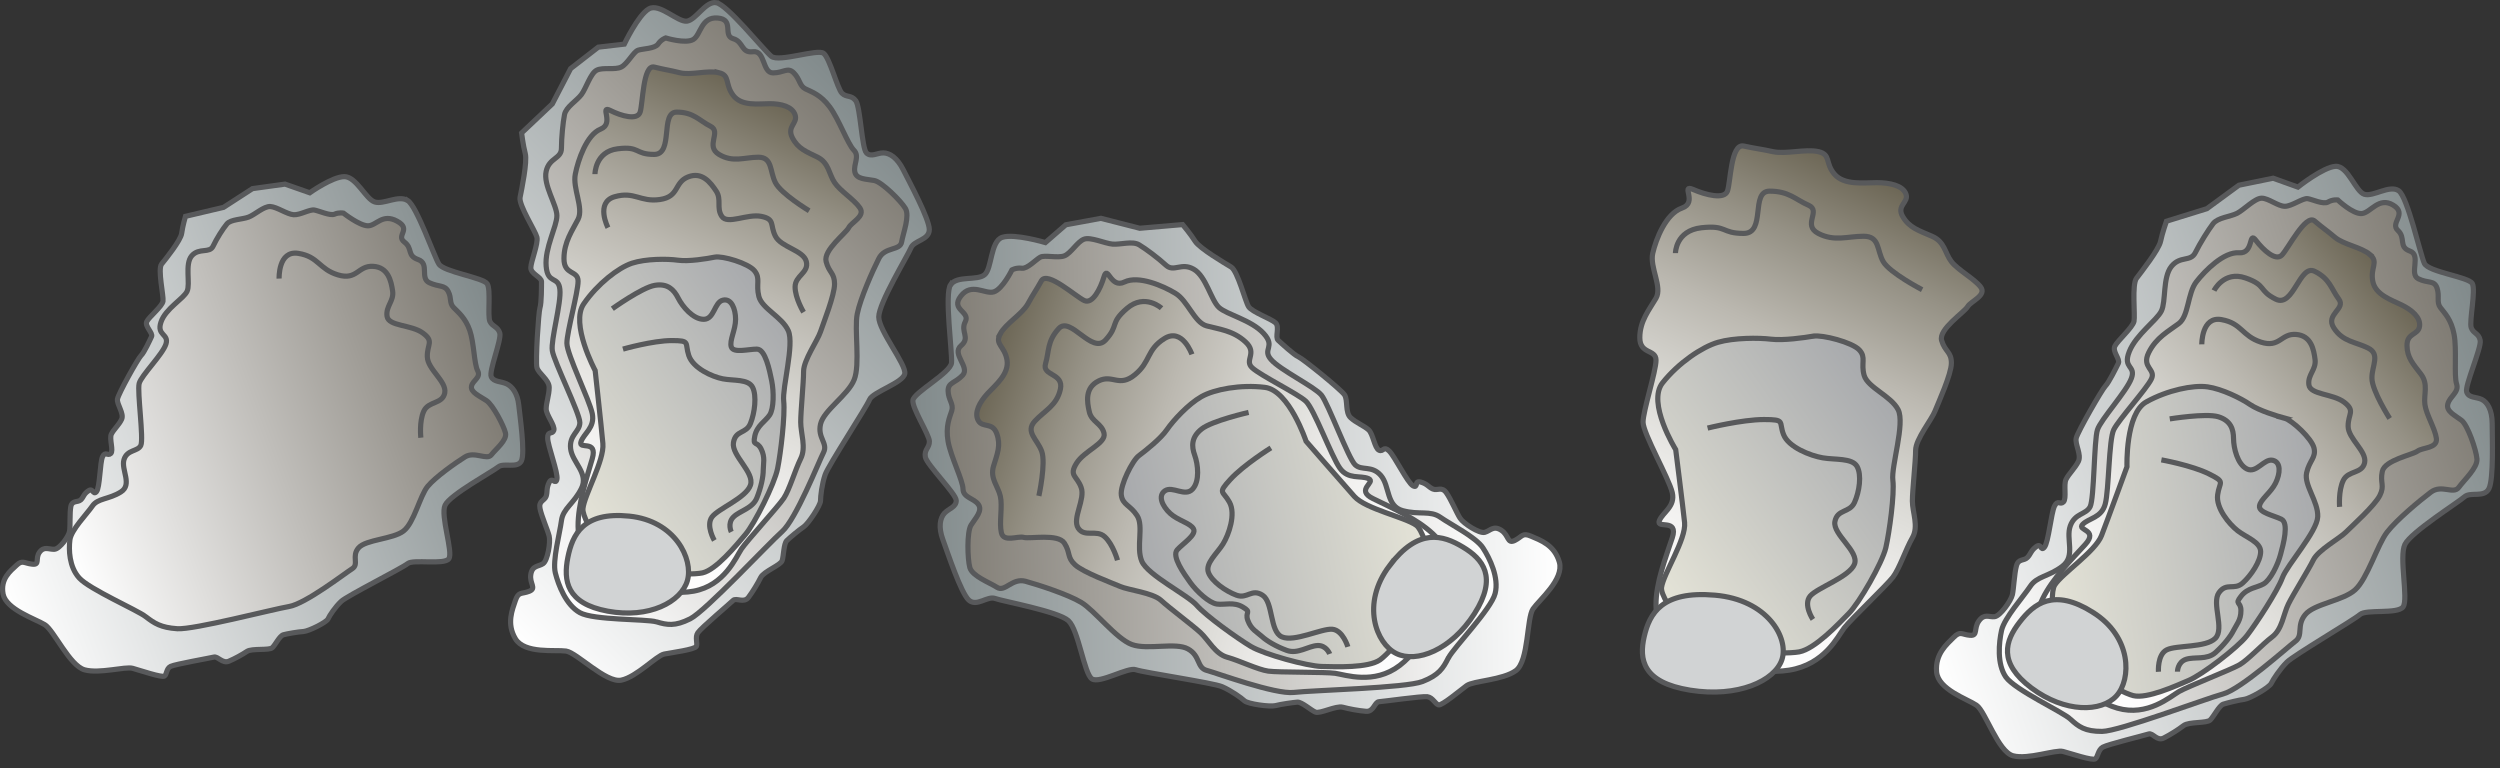 
        <svg xmlns:rdf="http://www.w3.org/1999/02/22-rdf-syntax-ns#" xmlns="http://www.w3.org/2000/svg" xmlns:cc="http://creativecommons.org/ns#" xmlns:xlink="http://www.w3.org/1999/xlink" xmlns:dc="http://purl.org/dc/elements/1.1/" x="0px" y="0px" width="501" height="154" viewBox="0 0 501 154" xml:space="preserve">
            <rect x="0" y="0" width="501" height="154" fill="#333333" stroke="none"/>
            <title>Oyster 2D reef</title>
            <desc xmlns:ian_image_library="https://ian.umces.edu/media-library/">
                <ian_image_library:title>Oyster 2D reef</ian_image_library:title>
                <ian_image_library:descr>Illustration of oyster 2D reef</ian_image_library:descr>
                <ian_image_library:scene>
                    <ian_image_library:contains>oyster, reef, bed, 2D, Mollusca, Bivalvia, bivalve</ian_image_library:contains>
                    <ian_image_library:when>2006-04-06</ian_image_library:when>
                </ian_image_library:scene>
            </desc>
            
 <defs></defs>
 <linearGradient id="ian_symbols_ac8a59ab604cfb847daf5073a7ae1071" y2="64.048" gradientUnits="userSpaceOnUse" x2="49.929" gradientTransform="matrix(.907 .421 -.421 .907 82.764 -13.002)" y1="143.62" x1="-29.64">
  <stop stop-color="#fff" offset="0"/>
  <stop stop-color="#818A8B" offset="1"/>
 </linearGradient>
 <path stroke="#58595B" stroke-width="1.039" d="m81.684 40.166c1.84 1.137 5.291 11.184 6.265 12.747.954 1.569 8.887 2.72 9.678 3.944.789 1.198.03 6.481.551 7.564.518 1.069 1.57.995 1.979 2.314.392 1.313-2.229 7.686-1.708 8.769.498 1.076 1.938.886 3.051 1.407 1.126.521 2.199 1.86 2.456 4.235.25 2.354 1.289 9.587.541 11.198-.758 1.617-3.538.325-4.631 1.218-1.092.907-9.709 5.602-10.673 7.686-.974 2.077 1.678 9.485.748 10.73-.91 1.272-7.134.067-8.228.954-1.093.913-12.131 6.455-13.335 7.578-1.201 1.13-2.338 2.835-2.649 3.531-.325.69-3.843 2.436-4.905 2.511-1.039.061-3.247.439-4.016.649-.778.203-1.633 2.057-2.25 2.604-.595.575-4.083.081-5.067.737-.995.663-2.368 1.428-3.627 1.963-1.265.541-2.229-1.042-2.997-.826-.778.196-7.78 1.428-8.67 1.861-.887.433-.749 1.623-1.245 1.948-.498.338-4.882-1.137-6.364-1.557-1.525-.412-6.634 1.124-9.634.305-3.008-.839-6.147-7.923-7.988-9.053-1.84-1.137-7.727-3.031-8.345-6.123-.585-3.085 1.485-4.648 2.696-5.785 1.181-1.123 1.536-.385 3.15-.216 1.613.196.531-1.144 1.461-2.402.921-1.252 1.925-.514 2.977-.582 1.06-.067 2.889-2.584 3.042-3.64.162-1.056 0-3.654.247-4.933.271-1.285 1.387-.771 2.003-1.333.595-.575.531-1.157 1.516-1.807.987-.684.899.961 1.614.176.703-.792.693-5.873 1.224-7.016.528-1.157 1.049-.068 1.644-.636.605-.555-.324-2.95.119-3.877.433-.92 1.516-1.833 2.057-2.977.542-1.157-.984-2.991-.832-4.046.149-1.042 4.134-8.187 4.74-8.749.595-.562 1.776-3.099 2.09-3.789.335-.69-1.397-2.07-.964-2.99.423-.927 3.105-3.052 3.258-4.1.152-1.049-1.093-6.408-.281-7.436.822-1.015 3.843-4.743 4.026-6.17.183-1.428.758-3.396.758-3.396l7.632-1.8 5.802-3.755 6.516-.907 4.956 1.739s4.546-3.22 6.918-3.234c2.392-.021 4.327 4.533 6.103 5.074 1.78.568 4.737-1.435 6.588-.298z" fill="url(#ian_symbols_ac8a59ab604cfb847daf5073a7ae1071)"/>
 <linearGradient id="ian_symbols_bc4ba2ea70b10154a568df740f8466fa" y2="67.904" gradientUnits="userSpaceOnUse" x2="44.574" gradientTransform="matrix(.907 .421 -.421 .907 82.764 -13.002)" y1="132.27" x1="-19.792">
  <stop stop-color="#fff" offset="0"/>
  <stop stop-color="#807C74" offset="1"/>
 </linearGradient>
 <path stroke="#58595B" stroke-width="1.039" d="m29.197 123.58c1.742 1.333 3.031 2.192 6.323 2.416 3.289.229 19.093-3.884 22.381-4.445 3.313-.542 11.235-6.672 12.667-7.571 1.447-.894-.173-2.517 1.285-4.188 1.441-1.678 6.897-1.738 9.009-3.376 2.121-1.624 3.288-7.077 4.848-8.951 1.549-1.874 5.575-4.709 7.479-5.9 1.925-1.197 4.404.738 5.281-.419.876-1.15 3.16-2.909 2.835-4.364-.335-1.448-2.53-5.649-3.82-6.502-1.289-.866-3.224-1.657-2.997-2.869.216-1.191 1.958-1.732 1.234-3.119-.717-1.367-.717-5.595-1.583-8.085s-2.314-3.626-3.234-4.581c-.91-.94-.358-1.827-1.073-3.2-.713-1.387-1.84-.859-3.789-1.766-1.948-.907.088-3.823-2.239-4.642-2.327-.812-1.019-2.185-2.771-3.518-1.756-1.333 1.525-2.544-1.441-4.168-2.977-1.644-4.168.92-5.866.92-1.688-.014-4.902-2.544-4.902-2.544s-.931-.176-1.786.216c-.856.366-3.096-.663-4.029-.832-.94-.176-2.845 1.015-4.154.94-1.319-.088-3.346-1.556-4.665-1.644-1.309-.088-3.149 1.665-4.375 2.118-1.231.48-3.582.433-4.35 1.374-.791.947-2.067 2.957-2.76 4.452-.693 1.496-2.825.257-4.276 1.929-1.448 1.664-.237 5.616-.94 7.118-.693 1.495-4.32 3.464-5.226 6.164-.921 2.707 1.62 2.328 1.004 4.371-.616 2.07-4.957 6.313-5.379 7.937-.413 1.624.94 11.116.334 12.402-.595 1.279-2.75.798-3.376 2.855-.606 2.057 1.753 5-.639 6.488-2.382 1.502-4.631 1.231-5.704 2.821-1.083 1.583-4.255 4.784-4.493 6.766-.25 1.97-.163 5.399 1.86 7.633 2.01 2.25 11.59 6.42 13.332 7.76z" fill="url(#ian_symbols_bc4ba2ea70b10154a568df740f8466fa)"/>
 <path stroke="#58595B" stroke-width="1.039" d="m55.933 55.829s-.217-5.697 3.842-5.054c4.07.636 4.134 3.167 7.957 4.316 3.82 1.15 3.982-1.881 7.023-1.718 3.041.169 3.626 2.93 3.927 4.946.305 2.009-1.427 3.072-1.113 5.088.315 2.01 4.837 1.624 7.166 3.329 2.327 1.705.822 2.253.9 4.776.074 2.524 3.917 4.933 3.495 7.219-.454 2.294-3.248 1.604-4.199 3.661-.954 2.057-.595 5.325-.595 5.325" fill="none"/>
 <linearGradient id="ian_symbols_5f021a51180f64d4ad800acd1d9fec3c" y2="35.875" gradientUnits="userSpaceOnUse" x2="377.22" y1="127.99" x1="334.27">
  <stop stop-color="#fff" offset="0"/>
  <stop stop-color="#FBFAFA" offset=".129"/>
  <stop stop-color="#EEEDEB" offset=".286"/>
  <stop stop-color="#D8D7D2" offset=".457"/>
  <stop stop-color="#BBB8B0" offset=".638"/>
  <stop stop-color="#959185" offset=".825"/>
  <stop stop-color="#6C6655" offset="1"/>
 </linearGradient>
 <path stroke="#58595B" stroke-width="1.039" d="m364.38 30.389c2.604.568 1.305 2.273 3.254 4.526 1.948 2.253 5.846 1.691 8.465 1.691 2.598 0 5.195.562 5.845 2.26s-1.948 2.26-.649 4.513c1.3 2.26 3.262 2.835 5.866 3.965 2.599 1.123 2.578 3.383 3.897 5.081 1.299 1.691 4.539 3.39 5.846 5.067 1.313 1.712-1.948 2.835-2.599 3.965-.648 1.124-5.852 4.52-5.203 6.773.657 2.253 1.956 2.253 1.956 4.513 0 2.267-2.604 7.916-3.268 9.601-.63 1.698-3.897 5.649-3.897 7.902 0 2.26-.65 7.923-.65 10.176s1.313 5.075 0 7.341c-1.299 2.26-2.604 6.211-3.896 7.896-1.307 1.691-8.451 8.478-9.764 10.176-1.299 1.691-3.903 7.328-11.049 8.465-7.151 1.13-14.31-2.26-14.31-2.26l-9.749-3.952s-2.559-2.253-2.612-6.772c-.054-4.526 1.969-9.614 3.262-13.552 1.306-3.965-3.262-1.691-2.599-3.403.65-1.685 3.248-2.814 2.599-5.629-.649-2.835-5.859-11.874-5.859-14.134 0-2.253 2.598-10.156 2.598-12.416 0-2.253-3.247-1.123-3.247-4.513s1.941-5.65 3.247-7.91c1.313-2.267-1.306-6.204-.649-9.032.649-2.821 2.618-7.909 5.859-9.033 3.247-1.13-.405-4.851 2.22-3.728 2.598 1.13 6.244 2.037 6.88.338.65-1.698.663-9.601 3.262-9.039 2.592.562 3.255.562 5.839 1.123 2.61.560 6.5-.570 9.1-.008z" fill="url(#ian_symbols_5f021a51180f64d4ad800acd1d9fec3c)"/>
 <linearGradient id="ian_symbols_bea632cbc4d085647198814afe270126" y2="80.31" gradientUnits="userSpaceOnUse" x2="379.77" y1="115.17" x1="329.99">
  <stop stop-color="#E4E3D7" offset=".006"/>
  <stop stop-color="#A7A9AC" offset="1"/>
 </linearGradient>
 <path stroke="#58595B" stroke-width="1.039" d="m363.4 67.364c1.779-.311 7.774 1.225 9.201 2.761 1.421 1.529.284 2.632.975 5.102.724 2.456 5.393 4.113 6.807 6.874 1.421 2.767-1.414 11.374-1.056 14.134.352 2.761-.703 10.447-1.407 13.519-.73 3.064-5.318 11.063-7.449 13.207-2.111 2.138-6.712 7.057-9.905 7.672-3.18.616-19.1 0-19.1 0s-8.851-10.128-8.498-12.902c.364-2.761 4.979-9.642 4.621-13.024-.359-3.376-1.779-14.608-1.779-14.608s-5.832-9.398-2.625-13.39c3.179-4.005 7.929-7.199 11.116-8.119 3.179-.92 8.139-.92 10.615-.616 2.46.301 6.72-.308 8.48-.613z" fill="url(#ian_symbols_bea632cbc4d085647198814afe270126)"/>
 <path stroke="#58595B" stroke-width="1.039" d="m343.65 119.27c10.637.92 14.858 8.606 13.451 12.902-1.428 4.297-8.844 7.673-18.396 6.137-9.547-1.536-10.264-6.137-9.202-10.758 1.06-4.59 3.54-9.2 14.15-8.28z" fill="#D1D3D4"/>
 <path stroke="#58595B" stroke-width="1.039" d="m335.76 50.727s.014-4.513 5.216-5.088c5.196-.568 3.911 1.137 8.458 1.137 4.54 0 1.299-8.471 5.189-8.471 3.91 0 5.196 1.698 7.795 2.821 2.618 1.13-1.286 3.945 1.962 5.65 3.254 1.691 5.865.568 9.1.568 3.248 0 2.619 2.814 3.918 5.081 1.299 2.253 7.794 5.629 7.794 5.629" fill="none"/>
 <path stroke="#58595B" stroke-width="1.039" d="m342.2 85.788s6.881-1.712 11.285-1.712c4.418 0 2.937.433 3.931 2.991.975 2.55 5.393 4.262 7.849 4.682 2.449.426 5.887 0 6.874 1.705.981 1.705.474 5.108-.501 7.24-.974 2.131-3.43 1.285-3.924 3.829-.48 2.558 4.898 5.968 3.924 8.519-.974 2.558-7.388 4.702-8.863 6.387-1.468 1.712.528 4.695.528 4.695" fill="none"/>
 <linearGradient id="ian_symbols_9c137b39d8223f54d518fbc9865c1178" y2="22.268" gradientUnits="userSpaceOnUse" x2="176.64" y1="111.89" x1="87.024">
  <stop stop-color="#fff" offset="0"/>
  <stop stop-color="#818A8B" offset="1"/>
 </linearGradient>
 <path stroke="#58595B" stroke-width="1.039" d="m143.52.538c2.165.304 9.54 9.526 11.062 10.758 1.55 1.225 9.222-1.536 10.46-.616 1.231.92 2.76 7.07 3.681 7.991.92.92 1.847.291 2.78 1.522.907 1.238 1.211 9.526 2.131 10.447.921.934 2.145 0 3.376 0 1.245 0 2.774.934 4.006 3.39 1.225 2.442 5.216 9.831 5.216 11.969 0 2.145-3.072 2.145-3.688 3.694-.623 1.522-6.441 11.049-6.441 13.823 0 2.76 5.528 9.52 5.216 11.36-.304 1.84-6.455 3.681-7.07 5.223-.616 1.536-8.289 13.214-8.897 15.054-.629 1.827-.92 4.296-.92 5.203 0 .934-2.469 4.621-3.389 5.23-.921.616-2.761 2.151-3.376 2.761-.616.615-.616 3.071-.927 4.005-.291.92-3.681 2.145-4.297 3.376-.608 1.231-1.542 2.761-2.449 3.985-.934 1.231-2.456 0-3.085.616-.616.615-6.441 5.527-7.056 6.461-.63.907 0 2.145-.305 2.747-.325.629-4.925 1.238-6.447 1.536-1.54.305-5.545 4.614-8.606 5.229-3.065.609-8.908-5.527-11.062-5.832-2.145-.305-8.282.603-10.143-2.456-1.83-3.078-.605-5.846 0-7.686.629-1.841 1.235-1.225 2.781-1.841 1.525-.615 0-1.529.304-3.376.305-1.841 1.536-1.536 2.456-2.158.92-.603 1.526-4.297 1.225-5.514-.305-1.238-1.54-4.006-1.84-5.542-.305-1.542.92-1.542 1.235-2.449.301-.934 0-1.536.605-2.774.625-1.231 1.231.609 1.546-.602.305-1.238-1.851-6.766-1.851-8.295 0-1.536.93-.622 1.235-1.536.301-.927-1.536-3.072-1.536-4.303 0-1.238.605-2.76.605-4.29 0-1.556-2.145-2.774-2.459-4.005-.301-1.231.314-11.062.619-11.982.301-.92.301-4.296.301-5.216s-2.142-1.549-2.142-2.774c0-1.218 1.536-4.899 1.222-6.137-.301-1.231-3.678-6.448-3.376-7.984.304-1.529 1.485-7.145 1.039-8.789-.433-1.644-.734-4.114-.734-4.114l6.157-5.825 3.671-7.077 5.541-4.296 5.216-.609s2.761-5.833 4.926-7.063c2.144-1.238 5.825 2.767 7.666 2.456 1.84-.332 3.69-4.013 5.82-3.708z" fill="url(#ian_symbols_9c137b39d8223f54d518fbc9865c1178)"/>
 <linearGradient id="ian_symbols_316265b9939a708409d9fbff7aff560d" y2="26.694" gradientUnits="userSpaceOnUse" x2="171.71" y1="102.66" x1="95.741">
  <stop stop-color="#fff" offset="0"/>
  <stop stop-color="#807C74" offset="1"/>
 </linearGradient>
 <path stroke="#58595B" stroke-width="1.039" d="m131.56 124.62c2.145.629 3.684.934 6.756-.608 3.071-1.536 15.663-15.055 18.424-17.497 2.767-2.463 7.367-14.019 8.301-15.859.92-1.854-1.238-2.882-.609-5.649.609-2.774 5.521-5.832 6.745-8.917 1.232-3.058 0-10.122.616-13.193.616-3.079 3.072-8.606 4.31-11.056 1.218-2.469 4.296-1.536 4.587-3.376.325-1.84 1.658-5.176.745-6.712-.927-1.536-4.683-5.257-6.211-5.575-1.535-.311-3.613-.196-3.917-1.732-.311-1.536 1.028-3.126-.196-4.351-1.225-1.231-2.997-6.197-4.838-8.667-1.84-2.47-3.633-3.011-4.871-3.62-1.211-.603-1.089-1.969-2.327-3.2-1.225-1.238-2.023 0-4.168 0-2.165 0-1.536-4.547-4.005-4.242-2.443.311-1.84-2.017-3.992-2.619-2.145-.629.318-3.836-3.065-4.134-3.382-.304-3.382 3.376-4.912 4.296-1.549.927-5.531-.305-5.531-.305s-.92.305-1.526 1.231c-.616.92-3.085.92-4.005 1.225s-2.142 2.774-3.376 3.376c-1.225.629-3.681 0-4.916.629-1.231.602-2.152 3.681-3.072 4.892-.92 1.231-3.075 2.47-3.38 4.005-.301 1.536-.615 4.608-.615 6.752 0 2.145-2.456 1.854-3.062 4.614-.62 2.761 2.151 6.752 2.151 8.904 0 2.158-2.466 6.455-2.151 10.135.301 3.688 2.456 1.847 2.747 4.607.314 2.761-1.841 10.142-1.516 12.287.305 2.145 5.521 12.591 5.521 14.425 0 1.854-2.165 2.463-1.851 5.23.314 2.774 3.701 4.912 2.155 7.991-1.526 3.071-3.681 3.985-3.995 6.448-.314 2.456-1.831 7.99-1.225 10.446.619 2.456 2.145 6.441 4.916 7.978 2.76 1.54 13.21 1.24 15.36 1.84z" fill="url(#ian_symbols_316265b9939a708409d9fbff7aff560d)"/>
 <linearGradient id="ian_symbols_d93d238237db2184659013dbe8d9e641" y2="20.792" gradientUnits="userSpaceOnUse" x2="157.59" y1="111.05" x1="115.5">
  <stop stop-color="#fff" offset="0"/>
  <stop stop-color="#FBFAFA" offset=".129"/>
  <stop stop-color="#EEEDEB" offset=".286"/>
  <stop stop-color="#D8D7D2" offset=".457"/>
  <stop stop-color="#BBB8B0" offset=".638"/>
  <stop stop-color="#959185" offset=".825"/>
  <stop stop-color="#6C6655" offset="1"/>
 </linearGradient>
 <path stroke="#58595B" stroke-width="1.039" d="m144.09 14.563c2.26.568 1.143 2.266 2.821 4.52 1.678 2.26 5.088 1.698 7.348 1.698 2.267 0 4.526.562 5.082 2.26.561 1.691-1.678 2.26-.575 4.513 1.136 2.267 2.821 2.828 5.087 3.951 2.26 1.137 2.26 3.39 3.39 5.075 1.13 1.705 3.944 3.403 5.081 5.088 1.13 1.691-1.685 2.835-2.246 3.965-.575 1.123-5.102 4.513-4.527 6.772.562 2.253 1.692 2.253 1.692 4.513 0 2.267-2.267 7.902-2.828 9.594-.562 1.712-3.376 5.656-3.376 7.91 0 2.267-.575 7.923-.575 10.176s1.123 5.067 0 7.314c-1.123 2.273-2.26 6.225-3.39 7.93-1.123 1.685-7.327 8.464-8.484 10.162-1.116 1.678-3.376 7.327-9.581 8.464-6.211 1.137-12.422-2.267-12.422-2.267l-8.478-3.938s-2.206-2.253-2.26-6.786c-.034-4.513 1.708-9.601 2.845-13.565 1.126-3.938-2.845-1.685-2.263-3.376.564-1.685 2.825-2.814 2.263-5.636-.585-2.828-5.088-11.861-5.088-14.127 0-2.26 2.243-10.162 2.243-12.422 0-2.253-2.828-1.13-2.828-4.506 0-3.396 1.702-5.663 2.828-7.909 1.146-2.267-1.126-6.205-.555-9.04.555-2.828 2.264-7.902 5.079-9.025 2.825-1.137-.335-4.865 1.925-3.735 2.253 1.123 5.422 2.037 5.987.332.551-1.685.572-9.587 2.825-9.026 2.239.562 2.825.562 5.078 1.124 2.25.583 5.64-.547 7.91.014z" fill="url(#ian_symbols_d93d238237db2184659013dbe8d9e641)"/>
 <linearGradient id="ian_symbols_61ad94f2da2082a4adaa935ac82e2f55" y2="65.8" gradientUnits="userSpaceOnUse" x2="159.28" y1="98.444" x1="112.66">
  <stop stop-color="#E4E3D7" offset=".006"/>
  <stop stop-color="#A7A9AC" offset="1"/>
 </linearGradient>
 <path stroke="#58595B" stroke-width="1.039" d="m143.23 51.532c1.535-.318 6.766 1.218 7.99 2.76 1.225 1.536.237 2.639.853 5.108.609 2.442 4.669 4.114 5.9 6.874 1.231 2.768-1.231 11.374-.92 14.121.304 2.774-.602 10.46-1.225 13.511-.615 3.072-4.621 11.069-6.461 13.214-1.827 2.159-5.845 7.071-8.592 7.686-2.774.616-16.583 0-16.583 0s-7.683-10.142-7.368-12.909c.301-2.754 4.307-9.648 3.992-13.011-.304-3.383-1.546-14.635-1.546-14.635s-5.044-9.398-2.274-13.383c2.761-3.992 6.895-7.199 9.645-8.119 2.771-.907 7.067-.907 9.222-.602 2.14.302 5.83-.307 7.37-.618z" fill="url(#ian_symbols_61ad94f2da2082a4adaa935ac82e2f55)"/>
 <path stroke="#58595B" stroke-width="1.039" d="m126.08 103.43c9.221.927 12.902 8.6 11.677 12.91-1.231 4.296-7.683 7.673-15.974 6.137s-8.907-6.137-7.987-10.758c.92-4.6 3.08-9.21 12.28-8.29z" fill="#D1D3D4"/>
 <path stroke="#58595B" stroke-width="1.039" d="m119.23 34.895s.021-4.513 4.537-5.074c4.513-.575 3.386 1.123 7.338 1.123 3.941 0 1.136-8.478 4.503-8.478 3.396 0 4.526 1.705 6.772 2.835 2.273 1.13-1.11 3.944 1.705 5.643 2.821 1.698 5.081.562 7.909.562 2.814 0 2.26 2.828 3.389 5.075 1.137 2.267 6.773 5.656 6.773 5.656" fill="none"/>
 <path stroke="#58595B" stroke-width="1.039" d="m121.84 45.632s-2.609-5.088 1.353-6.211c3.961-1.137 5.087 1.123 9.049.562 3.941-.562 2.812-3.403 5.64-4.526 2.821-1.124 4.513 1.137 5.636 2.828 1.136 1.698 0 3.383 1.136 5.074 1.13 1.712 5.081-.555 7.902 0 2.828.575 1.699 1.712 2.828 3.958 1.137 2.253 5.636 2.828 6.198 5.088.575 2.253-2.246 2.815-2.246 5.088 0 2.253 1.698 5.068 1.698 5.068" fill="none"/>
 <path stroke="#58595B" stroke-width="1.039" d="m124.84 69.962s5.964-1.712 9.783-1.712c3.843 0 2.558.426 3.41 2.991.859 2.551 4.688 4.263 6.813 4.675 2.138.419 5.114 0 5.98 1.712.846 1.685.427 5.108-.433 7.226-.852 2.138-2.983 1.279-3.409 3.843-.433 2.564 4.269 5.967 3.409 8.518-.852 2.558-6.44 4.689-7.707 6.387-1.278 1.712.467 4.702.467 4.702" fill="none"/>
 <path stroke="#58595B" stroke-width="1.039" d="m122.71 61.871s5.964-4.27 8.518-4.689c2.544-.433 3.823.853 4.675 2.544.86 1.712 2.991 4.263 5.122 4.263s2.118-3.41 3.823-3.83c1.705-.433 2.564 1.712 2.564 3.83 0 2.145-1.279 4.262-.859 5.541.433 1.279 3.409.433 5.121.433s2.544 4.256 2.977 6.374c.433 2.138.447 5.548-.419 6.833-.846 1.279-2.558 2.118-2.977 4.242-.427 2.131.419.866 1.272 2.558.859 1.705.426 2.984.426 4.263s-.426 3.417-1.279 5.541c-.846 2.131-3.41 2.564-4.688 3.83-1.272 1.279-.433 2.991-.433 2.991" fill="none"/>
 <linearGradient id="ian_symbols_9cccbbec3d2e45b485da1ae477137201" y2="-107.56" gradientUnits="userSpaceOnUse" x2="410.69" gradientTransform="matrix(.896 .444 -.444 .896 84.942 -13.394)" y1="-17.951" x1="321.08">
  <stop stop-color="#fff" offset="0"/>
  <stop stop-color="#818A8B" offset="1"/>
 </linearGradient>
 <path stroke="#58595B" stroke-width="1.039" d="m480.7 38.23c1.786 1.231 4.31 12.747 5.142 14.546.825 1.773 8.938 2.707 9.621 4.066.697 1.387-.649 7.564-.237 8.803.42 1.231 1.529 1.089 1.808 2.584.27 1.516-3.126 9.093-2.714 10.325.406 1.238 1.922.954 3.031 1.495 1.104.555 2.063 2.057 2.084 4.804 0 2.754.318 11.13-.649 13.059-.947 1.928-3.701.562-4.933 1.664-1.225 1.103-10.684 7.05-11.908 9.527-1.224 2.489.738 10.994-.365 12.51-1.082 1.509-7.408.433-8.64 1.536-1.245 1.109-13.288 8.166-14.655 9.547-1.373 1.366-2.74 3.437-3.139 4.269-.413.819-4.257 3.031-5.359 3.174-1.089.135-3.416.71-4.255.98-.813.284-1.901 2.477-2.599 3.16-.67.703-4.249.305-5.345 1.13-1.09.832-2.605 1.793-3.972 2.489-1.374.69-2.199-1.096-3.018-.812-.84.277-8.241 2.097-9.202 2.646-.961.555-.961 1.929-1.495 2.341-.562.413-4.945-1.082-6.462-1.481-1.529-.413-7.002 1.678-10.02.866-3.024-.813-5.541-8.911-7.328-10.129-1.799-1.238-7.706-3.14-8.003-6.705-.291-3.579 2.05-5.521 3.409-6.881 1.374-1.387 1.645-.555 3.302-.433 1.645.142.67-1.367 1.78-2.883 1.082-1.522 2.043-.71 3.146-.846 1.103-.128 3.288-3.166 3.559-4.411.271-1.238.393-4.242.805-5.758.4-1.516 1.503-.975 2.187-1.671.689-.69.683-1.374 1.772-2.192 1.109-.839.839 1.076 1.65.115.819-.954 1.347-6.861 2.023-8.248.689-1.374 1.103-.142 1.786-.818.689-.697-.014-3.444.527-4.54.556-1.103 1.772-2.206 2.47-3.579.67-1.387-.717-3.444-.434-4.675.271-1.238 5.177-9.791 5.866-10.46.684-.69 2.173-3.721 2.585-4.547.399-.819-1.244-2.334-.703-3.43.541-1.103 3.552-3.721 3.836-4.966.257-1.225-.46-7.416.507-8.647.954-1.245 4.493-5.751 4.824-7.416.345-1.678 1.171-4.005 1.171-4.005l8.099-2.51 6.414-4.703 6.874-1.407 4.96 1.779s5.067-4.019 7.544-4.161c2.469-.149 3.992 5.067 5.778 5.609 1.78.530 5.07-1.96 6.86-.722z" fill="url(#ian_symbols_9cccbbec3d2e45b485da1ae477137201)"/>
 <linearGradient id="ian_symbols_ea6ad84bd8379eb419fd6f9edb6108b4" y2="-103.14" gradientUnits="userSpaceOnUse" x2="405.76" gradientTransform="matrix(.896 .444 -.444 .896 84.942 -13.394)" y1="-27.174" x1="329.79">
  <stop stop-color="#fff" offset="0"/>
  <stop stop-color="#807C74" offset="1"/>
 </linearGradient>
 <path stroke="#58595B" stroke-width="1.039" d="m414.92 144.13c1.644 1.503 2.889 2.456 6.333 2.443 3.43-.021 20.704-6.536 24.276-7.511 3.564-.975 12.827-9.31 14.451-10.541 1.658-1.231.183-3.119 1.969-5.325 1.767-2.205 7.538-2.773 10.001-4.979 2.469-2.206 4.492-9.094 6.42-11.57 1.908-2.483 6.563-6.353 8.748-7.997 2.192-1.671 4.548.514 5.63-.988 1.103-1.516 3.762-3.911 3.633-5.684-.142-1.793-1.847-6.799-3.092-7.747-1.245-.968-3.166-1.78-2.74-3.295.399-1.515 2.307-2.334 1.753-3.992-.555-1.644.067-6.895-.501-9.912-.562-3.024-1.915-4.296-2.747-5.392-.832-1.103-.122-2.26-.67-3.911-.555-1.644-1.807-.893-3.748-1.86-1.915-.954.649-4.736-1.698-5.562-2.334-.812-.758-2.619-2.402-4.127-1.657-1.502 1.969-3.295-.92-5.061-2.902-1.787-4.533 1.522-6.319 1.678-1.786.142-4.817-2.727-4.817-2.727s-.961-.142-1.915.406c-.967.568-3.173-.528-4.127-.67-.974-.128-3.159 1.529-4.533 1.536-1.373.014-3.301-1.631-4.675-1.624-1.373 0-3.572 2.341-4.926 3.031-1.387.697-3.856.846-4.804 2.077-.954 1.245-2.599 3.87-3.553 5.792-.953 1.928-3.017.575-4.797 2.774-1.772 2.199-1.062 7.003-2.009 8.931-.954 1.935-5.068 4.695-6.435 8.14-1.36 3.437 1.387 2.727.426 5.345-.939 2.619-6.149 8.268-6.806 10.325-.684 2.077-.644 13.749-1.455 15.393-.818 1.644-3.031 1.245-3.985 3.863-.94 2.618 1.137 6.049-1.61 8.105-2.726 2.084-5.067 1.948-6.427 4.02-1.367 2.07-5.196 6.339-5.738 8.822-.541 2.47-.94 6.719.853 9.33 1.82 2.59 11.31 6.94 12.97 8.46z" fill="url(#ian_symbols_ea6ad84bd8379eb419fd6f9edb6108b4)"/>
 <linearGradient id="ian_symbols_2eac843d50812034f122939d83c7142a" y2="-109.03" gradientUnits="userSpaceOnUse" x2="391.64" gradientTransform="matrix(.896 .444 -.444 .896 84.942 -13.394)" y1="-18.779" x1="349.56">
  <stop stop-color="#fff" offset="0"/>
  <stop stop-color="#FBFAFA" offset=".129"/>
  <stop stop-color="#EEEDEB" offset=".286"/>
  <stop stop-color="#D8D7D2" offset=".457"/>
  <stop stop-color="#BBB8B0" offset=".638"/>
  <stop stop-color="#959185" offset=".825"/>
  <stop stop-color="#6C6655" offset="1"/>
 </linearGradient>
 <path stroke="#58595B" stroke-width="1.039" d="m474.96 51.045c1.78 1.516.021 2.53.542 5.305.507 2.767 3.803 3.775 5.825 4.783 2.023.995 3.796 2.497 3.553 4.263-.251 1.772-2.518 1.279-2.518 3.809.014 2.524 1.279 3.775 2.808 5.792 1.516 2.017.521 4.04.778 6.049.257 2.023 2.036 4.797 2.308 6.82.243 2.016-2.774 1.779-3.782 2.537-1.002.751-6.57 1.793-7.058 4.066-.494 2.273.521 2.781-.486 4.804-1.002 2.03-5.528 6.083-6.787 7.341-1.251 1.279-5.541 3.572-6.549 5.596-.995 2.022-4.013 6.84-5.007 8.856-.994 2.022-1.238 5.054-3.248 6.569-2.016 1.522-4.783 4.567-6.563 5.596-1.752 1.008-10.312 4.33-12.091 5.345-1.759 1.021-6.299 5.074-12.361 3.336-6.068-1.746-10.129-7.544-10.129-7.544l-5.832-7.294s-.994-3.004.975-7.084c1.969-4.066 5.792-7.849 8.552-10.886 2.761-3.045-1.799-2.774-.521-4.026 1.252-1.279 3.775-1.279 4.52-4.073.751-2.767.703-12.875 1.712-14.905.994-2.023 6.528-8.105 7.523-10.128 1.008-2.023-2.022-2.273-.521-5.312 1.495-3.031 4.025-4.31 6.028-5.825 2.016-1.516 1.746-6.063 3.511-8.356 1.76-2.273 5.541-6.062 8.56-5.825 3.031.236 1.86-4.5 3.376-2.49 1.529 2.003 3.965 4.222 5.209 2.957 1.252-1.266 4.784-8.343 6.557-6.84 1.753 1.502 2.273 1.752 4.053 3.254 1.77 1.499 5.31 1.986 7.08 3.495z" fill="url(#ian_symbols_2eac843d50812034f122939d83c7142a)"/>
 <linearGradient id="ian_symbols_c1c1281de19cc1e45dbb542a39025554" y2="-64.036" gradientUnits="userSpaceOnUse" x2="393.34" gradientTransform="matrix(.896 .444 -.444 .896 84.942 -13.394)" y1="-31.391" x1="346.72">
  <stop stop-color="#E4E3D7" offset=".006"/>
  <stop stop-color="#A7A9AC" offset="1"/>
 </linearGradient>
 <path stroke="#58595B" stroke-width="1.039" d="m457.81 83.799c1.502.399 5.494 4.086 5.927 6.015.427 1.915-.939 2.47-1.495 4.946-.541 2.483 2.361 5.758 2.233 8.782-.129 3.031-6.137 9.655-7.091 12.253-.954 2.618-5.177 9.086-7.091 11.576-1.915 2.47-9.046 7.862-11.645 8.965-2.598 1.103-8.369 3.748-11.129 3.071-2.747-.676-14.852-7.361-14.852-7.361s-2.389-12.489-.887-14.823c1.509-2.342 8.152-6.732 9.364-9.892 1.225-3.167 5.102-13.796 5.102-13.796s-.359-10.669 3.891-13.004c4.256-2.361 9.377-3.403 12.253-3.004 2.896.406 6.745 2.307 8.531 3.545 1.8 1.209 5.39 2.305 6.91 2.718z" fill="url(#ian_symbols_c1c1281de19cc1e45dbb542a39025554)"/>
 <path stroke="#58595B" stroke-width="1.039" d="m419.41 122.71c7.862 4.912 7.74 13.424 4.729 16.746-2.997 3.288-10.271 3.464-17.036-1.583-6.739-5.068-5.258-9.459-2.382-13.181 2.87-3.74 6.84-6.92 14.69-1.99z" fill="#D1D3D4"/>
 <path stroke="#58595B" stroke-width="1.039" d="m443.69 58.23s1.995-4.026 6.299-2.531c4.303 1.489 2.537 2.51 6.089 4.263 3.539 1.752 4.757-7.104 7.788-5.588 3.045 1.495 3.302 3.511 4.817 5.548 1.529 2.002-2.761 3.031-.98 5.798 1.786 2.774 4.303 2.761 6.847 4.019 2.523 1.245.758 3.539.784 6.049.007 2.53 3.56 8.072 3.56 8.072" fill="none"/>
 <path stroke="#58595B" stroke-width="1.039" d="m441.24 69.008s-.067-5.71 3.972-4.953c4.046.731 4.046 3.254 7.854 4.5 3.803 1.245 4.04-1.773 7.064-1.536 3.038.237 3.545 3.011 3.809 5.021.258 2.037-1.509 3.051-1.238 5.068.251 2.023 4.798 1.752 7.078 3.498 2.286 1.766.771 2.28.784 4.817.007 2.51 3.789 5.021 3.309 7.294-.508 2.273-3.282 1.516-4.276 3.552-1.001 2.03-.744 5.305-.744 5.305" fill="none"/>
 <path stroke="#58595B" stroke-width="1.039" d="m433.14 92.155s6.116 1.109 9.533 2.814c3.443 1.698 2.097 1.502 1.745 4.174-.379 2.666 2.301 5.887 4.012 7.219 1.72 1.333 4.588 2.267 4.602 4.168.013 1.914-1.895 4.776-3.606 6.313-1.698 1.522-3.234-.183-4.75 1.928-1.515 2.111 1.178 7.227-.724 9.141-1.895 1.922-7.835 1.354-9.743 2.321-1.894.947-1.657 4.391-1.657 4.391" fill="none"/>
 <path stroke="#58595B" stroke-width="1.039" d="m434.82 83.948s7.246-1.171 9.716-.433c2.482.758 3.052 2.469 3.064 4.371.015 1.908.778 5.156 2.687 6.096 1.915.94 3.417-2.111 5.149-1.746 1.725.372 1.528 2.666.588 4.581-.947 1.915-3.031 3.261-3.221 4.581-.189 1.333 2.862 1.895 4.385 2.652 1.543.765.406 4.946-.162 7.044-.548 2.104-2.058 5.155-3.397 5.92-1.318.771-3.233.771-4.546 2.503-1.34 1.712 0 .954 0 2.849.013 1.915-.941 2.869-1.502 4.013-.563 1.149-1.908 2.861-3.606 4.397-1.712 1.536-4.188.778-5.907 1.354-1.705.581-1.705 2.476-1.705 2.476" fill="none"/>
 <linearGradient id="ian_symbols_4787a1b6d10282a491b71fd22746d1a8" y2="217.33" gradientUnits="userSpaceOnUse" x2="-103.37" gradientTransform="matrix(-.699 .761 .736 .677 -48.917 28.501)" y1="306.95" x1="-192.99">
  <stop stop-color="#fff" offset="0"/>
  <stop stop-color="#818A8B" offset="1"/>
 </linearGradient>
 <path stroke="#58595B" stroke-width="1.039" d="m190.51 57.019c-1.285 1.841.359 13.681.176 15.684-.163 2.003-7.571 5.961-7.74 7.524-.196 1.556 3.268 6.881 3.302 8.2.034 1.333-1.063 1.617-.812 3.153.257 1.522 6.157 7.368 6.191 8.701.041 1.319-1.496 1.638-2.361 2.564-.866.954-1.259 2.74-.305 5.325.954 2.598 3.593 10.629 5.176 12.083 1.583 1.448 3.721-.886 5.284-.317 1.556.575 12.639 2.578 14.689 4.452 2.043 1.874 3.146 10.649 4.716 11.664 1.57 1.008 7.233-2.422 8.789-1.84 1.549.568 15.521 2.625 17.3 3.402 1.779.778 3.81 2.206 4.485 2.835.677.63 5.108 1.252 6.218.954 1.09-.284 3.519-.629 4.392-.696.88-.041 2.686 1.604 3.593 1.995.893.399 4.161-1.346 5.487-.974 1.333.352 3.112.69 4.647.818 1.557.143 1.719-1.86 2.605-1.921.886-.048 8.586-1.15 9.702-1.002 1.089.156 1.569 1.455 2.239 1.638s4.337-2.902 5.636-3.863c1.313-.968 7.267-1.097 9.865-3.011 2.598-1.929 2.151-10.521 3.431-12.361 1.278-1.841 6.244-5.9 5.284-9.371-.988-3.484-3.877-4.418-5.663-5.196-1.787-.778-1.753.095-3.282.853-1.535.751-1.137-1.049-2.713-2.063-1.563-1.001-2.192.128-3.302.433-1.096.277-4.235-1.759-4.926-2.815-.696-1.062-1.86-3.876-2.78-5.135-.914-1.285-1.786-.345-2.68-.73-.893-.393-1.123-1.042-2.463-1.407-1.346-.373-.398 1.339-1.529.757-1.116-.609-3.68-5.981-4.816-7.016-1.124-1.042-1.09.284-1.982-.108-.894-.392-1.191-3.248-2.084-4.073-.914-.832-2.47-1.407-3.606-2.442-1.137-1.042-.527-3.505-1.225-4.581-.684-1.049-8.343-7.24-9.256-7.632-.887-.386-3.362-2.68-4.046-3.302-.684-.616.358-2.673-.528-3.505-.913-.832-4.702-2.152-5.392-3.228-.684-1.048-2.179-7.165-3.519-7.963-1.34-.812-6.286-3.714-7.206-5.163-.9-1.441-2.503-3.335-2.503-3.335l-8.593.738-7.774-1.989-7.037 1.292-4.1 3.566s-6.225-1.854-8.647-1.049c-2.402.812-2.037 6.319-3.552 7.51-1.5 1.217-5.51.121-6.77 1.974z" fill="url(#ian_symbols_4787a1b6d10282a491b71fd22746d1a8)"/>
 <linearGradient id="ian_symbols_07bd8b2a0d656734051c87bcea262ca3" y2="221.75" gradientUnits="userSpaceOnUse" x2="-108.31" gradientTransform="matrix(-.699 .761 .736 .677 -48.917 28.501)" y1="297.72" x1="-184.27">
  <stop stop-color="#fff" offset="0"/>
  <stop stop-color="#807C74" offset="1"/>
 </linearGradient>
 <path stroke="#58595B" stroke-width="1.039" d="m290.24 131.86c-1.036 2.058-1.895 3.438-5.17 4.717-3.281 1.299-22.029 1.745-25.765 2.185-3.741.447-15.474-3.884-17.469-4.411-2.023-.541-1.265-2.896-3.742-4.289-2.462-1.414-8.153.257-11.278-.9-3.119-1.137-7.463-6.847-10.156-8.45-2.693-1.61-8.498-3.484-11.15-4.223-2.672-.724-4.12 2.233-5.69 1.225-1.583-1.008-4.966-2.239-5.467-3.971-.474-1.76-.609-7.125.237-8.499.859-1.374 2.381-2.889 1.475-4.154-.92-1.279-3.031-1.333-3.078-3.085-.041-1.78-2.463-6.496-2.998-9.574-.521-3.052.325-4.784.751-6.137.399-1.354-.697-2.165-.737-3.924-.047-1.779 1.407-1.549 2.923-3.187 1.495-1.645-2.293-4.243-.338-5.907 1.949-1.658-.196-2.774.859-4.817 1.049-2.043-3.031-2.348-.9-5.122 2.145-2.794 4.858-.304 6.61-.846 1.752-.541 3.64-4.404 3.64-4.404s.866-.487 1.982-.332c1.089.149 2.808-1.726 3.688-2.212.866-.494 3.532.243 4.851-.277 1.306-.521 2.571-2.808 3.897-3.322 1.306-.521 4.208.853 5.758.981s3.951-.67 5.291.128c1.353.805 3.823 2.652 5.413 4.114 1.57 1.441 3.072-.629 5.528.778 2.483 1.4 3.491 6.218 5.068 7.666 1.583 1.455 6.475 2.49 8.965 5.217 2.489 2.727-.358 3.119 1.468 5.216 1.807 2.104 8.748 5.46 10.115 7.145 1.36 1.691 5.406 12.727 6.759 13.971 1.354 1.245 3.315.027 5.143 2.125 1.819 2.111 1.042 6.137 4.377 7.05 3.329.907 5.508-.102 7.544 1.326 2.023 1.427 7.165 4.005 8.539 6.136 1.387 2.125 3.247 6.002 2.442 9.141-.78 3.12-8.31 10.85-9.36 12.91z" fill="url(#ian_symbols_07bd8b2a0d656734051c87bcea262ca3)"/>
 <linearGradient id="ian_symbols_6ca9bae7d77618148132d82a6bf41de1" y2="215.86" gradientUnits="userSpaceOnUse" x2="-122.42" gradientTransform="matrix(-.699 .761 .736 .677 -48.917 28.501)" y1="306.12" x1="-164.51">
  <stop stop-color="#fff" offset="0"/>
  <stop stop-color="#FBFAFA" offset=".129"/>
  <stop stop-color="#EEEDEB" offset=".286"/>
  <stop stop-color="#D8D7D2" offset=".457"/>
  <stop stop-color="#BBB8B0" offset=".638"/>
  <stop stop-color="#959185" offset=".825"/>
  <stop stop-color="#6C6655" offset="1"/>
 </linearGradient>
 <path stroke="#58595B" stroke-width="1.039" d="m200.45 66.931c-1.164 2.104.873 2.382 1.353 5.196.474 2.815-2.307 5.021-3.891 6.732-1.576 1.711-2.733 3.822-1.881 5.392.853 1.577 2.835.25 3.714 2.632.873 2.389.108 4.06-.643 6.536-.744 2.49.92 4.012 1.367 6.028.467 1.989-.264 5.284.203 7.293.453 2.016 3.261.616 4.486.955 1.231.338 6.867-.813 8.146 1.149 1.258 1.956.48 2.821 2.145 4.351 1.657 1.522 7.395 3.627 9.039 4.337 1.644.725 6.522 1.245 8.193 2.781 1.658 1.529 6.211 4.919 7.875 6.441 1.658 1.528 2.95 4.296 5.406 4.966 2.442.677 6.144 2.49 8.193 2.773 2.029.285 11.366.149 13.396.434 2.023.284 7.774 2.382 12.95-1.569 5.183-3.958 7.022-10.988 7.022-10.988l3.011-9.113s-.108-3.2-3.41-6.306c-3.301-3.085-8.281-5.196-11.955-7.016-3.707-1.807.73-3.302-.92-4.019-1.645-.71-4.053.25-5.73-2.084-1.691-2.354-5.176-11.895-6.841-13.437-1.671-1.516-9.073-5.149-10.73-6.685-1.678-1.529 1.137-2.917-1.354-5.196-2.489-2.294-5.345-2.537-7.794-3.207-2.456-.67-3.775-5.061-6.265-6.536-2.47-1.495-7.402-3.626-10.203-2.253-2.794 1.387-3.329-3.539-4.086-1.062-.745 2.483-2.294 5.5-3.924 4.79-1.651-.717-7.47-6.062-8.626-3.965-1.171 2.098-1.57 2.53-2.72 4.635-1.2 2.099-4.4 3.905-5.55 6.016z" fill="url(#ian_symbols_6ca9bae7d77618148132d82a6bf41de1)"/>
 <linearGradient id="ian_symbols_a96a6c5307caafe4e5e295e4f0d5398f" y2="260.86" gradientUnits="userSpaceOnUse" x2="-120.73" gradientTransform="matrix(-.699 .761 .736 .677 -48.917 28.501)" y1="293.51" x1="-167.36">
  <stop stop-color="#E4E3D7" offset=".006"/>
  <stop stop-color="#A7A9AC" offset="1"/>
 </linearGradient>
 <path stroke="#58595B" stroke-width="1.039" d="m228.26 91.289c-1.313.947-3.823 5.961-3.552 7.93.271 1.982 1.78 1.982 3.16 4.107 1.38 2.131-.237 6.34.947 9.141 1.177 2.808 9.222 6.766 11.035 8.87 1.833 2.098 8.132 6.604 10.805 8.2 2.692 1.604 11.373 3.972 14.242 4.025 2.862.068 9.29.339 11.671-1.339 2.389-1.691 11.604-12.619 11.604-12.619s-2.104-12.706-4.35-14.33c-2.254-1.651-10.122-3.248-12.409-5.785-2.246-2.51-9.675-11.062-9.675-11.062s-3.39-10.203-8.255-10.798c-4.871-.596-10.122.379-12.72 1.86-2.619 1.482-5.629 4.75-6.908 6.604-1.26 1.844-4.3 4.225-5.59 5.2z" fill="url(#ian_symbols_a96a6c5307caafe4e5e295e4f0d5398f)"/>
 <path stroke="#58595B" stroke-width="1.039" d="m278.46 113.36c-5.771 7.639-2.686 15.629 1.354 17.604 4.012 1.976 10.994-.649 15.67-7.997 4.675-7.348 1.712-10.921-2.334-13.343-4.02-2.42-8.92-3.89-14.69 3.74z" fill="#D1D3D4"/>
 <path stroke="#58595B" stroke-width="1.039" d="m232.77 61.769s-3.322-3.038-6.901.013c-3.566 3.052-1.543 3.329-4.31 6.354-2.74 2.997-7.016-4.885-9.377-2.307-2.368 2.578-1.915 4.567-2.659 7.057-.751 2.49 3.701 1.82 2.977 5.122-.724 3.288-3.139 4.242-5.122 6.394-1.969 2.145.501 3.64 1.374 6.021.88 2.382-.562 8.958-.562 8.958" fill="none"/>
 <path stroke="#58595B" stroke-width="1.039" d="m238.86 71.011s-1.915-5.419-5.507-3.167c-3.606 2.246-2.727 4.628-5.914 7.246-3.18 2.632-4.465-.148-7.273 1.245-2.801 1.387-2.328 4.202-1.868 6.204.46 2.017 2.497 2.294 2.95 4.296.467 2.003-3.958 3.484-5.521 6.008-1.563 2.544.067 2.449.934 4.837.879 2.375-1.847 6.191-.596 8.153 1.279 1.956 3.661.196 5.325 1.732 1.671 1.522 2.557 4.716 2.557 4.716" fill="none"/>
 <path stroke="#58595B" stroke-width="1.039" d="m254.69 89.753s-5.426 3.383-8.112 6.306c-2.679 2.916-1.481 2.219-.183 4.601 1.292 2.382-.128 6.455-1.306 8.356-1.19 1.907-3.586 3.883-2.923 5.696.649 1.793 3.464 3.775 5.629 4.567 2.165.798 3.031-1.407 5.217 0 2.172 1.407 1.407 7.28 3.884 8.355 2.47 1.083 7.937-1.712 10.088-1.535 2.131.188 3.126 3.524 3.126 3.524" fill="none"/>
 <path stroke="#58595B" stroke-width="1.039" d="m250.22 82.648s-7.308 1.665-9.405 3.315c-2.104 1.644-2.05 3.491-1.387 5.291.649 1.806 1.049 5.149-.446 6.772-1.489 1.624-3.992-.69-5.515.318-1.495 1.015-.534 3.106 1.035 4.547 1.583 1.448 4.04 1.921 4.675 3.092.65 1.191-2.063 2.882-3.254 4.188-1.184 1.293 1.354 4.817 2.619 6.584 1.265 1.766 3.769 4.079 5.325 4.296 1.529.217 3.355-.508 5.203.609 1.874 1.109.338.906 1.001 2.692.649 1.807 1.895 2.348 2.842 3.214.934.866 2.808 1.996 4.973 2.78 2.165.792 4.263-.872 6.104-.98 1.819-.108 2.476 1.685 2.476 1.685" fill="none"/>
</svg>
